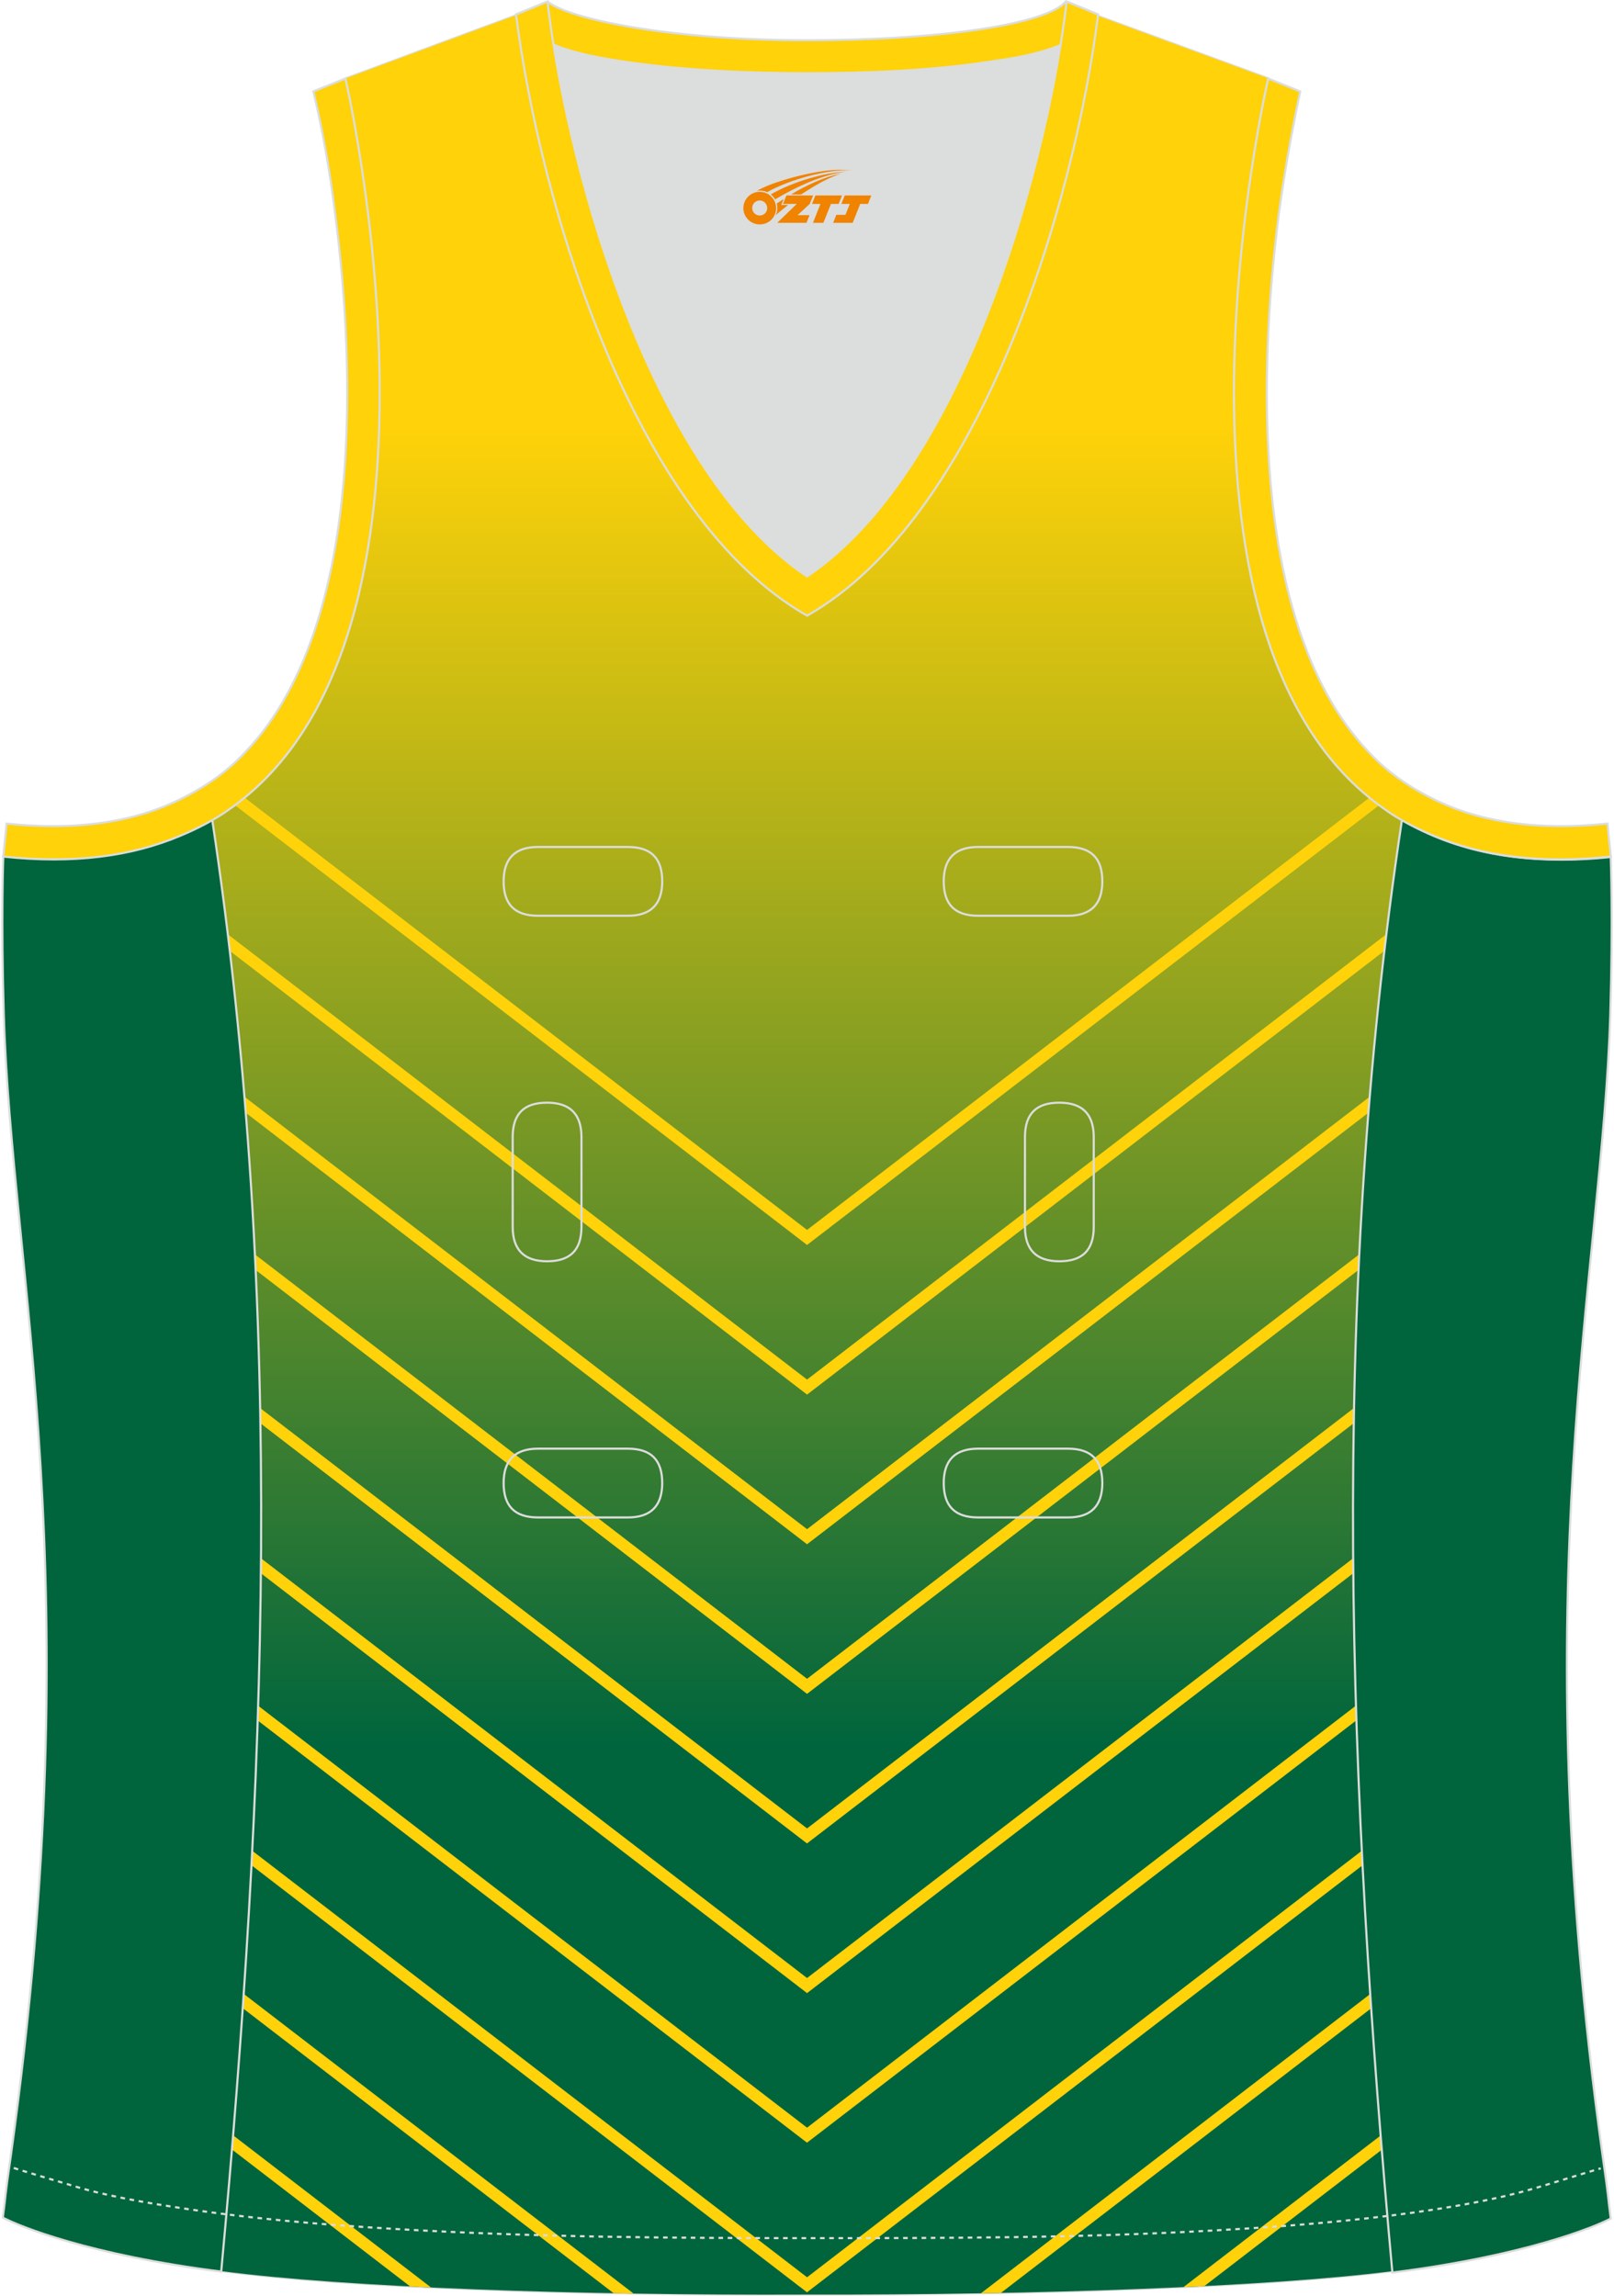 <?xml version="1.0" encoding="utf-8"?>
<!-- Generator: Adobe Illustrator 24.0.1, SVG Export Plug-In . SVG Version: 6.00 Build 0)  -->
<svg xmlns="http://www.w3.org/2000/svg" xmlns:xlink="http://www.w3.org/1999/xlink" version="1.1" id="图层_1" x="0px" y="0px" width="337.5px" height="480px" viewBox="0 0 302.3 430.61" enable-background="new 0 0 302.3 430.61" xml:space="preserve">
<g>
	<path fill="none" stroke="#DCDDDD" stroke-width="0.4" stroke-miterlimit="22.926" d="M200.55,1.09l37.2,13.63   c0,0-25.46,109.55,25.01,139.04c-13.89,91.97-10.04,182.43-1.79,272.25c-23.4,2.96-66.61,4.48-109.81,4.39   c-43.21,0.18-86.42-1.34-109.81-4.39c8.16-89.82,12.1-180.27-1.79-272.25c50.46-29.5,25-139.04,25-139.04L101.58,1l11.74,8.43   l40.25,2.33l33.17-3.14L200.55,1.09z"/>
	
		<linearGradient id="SVGID_1_" gradientUnits="userSpaceOnUse" x1="151.156" y1="739.247" x2="151.156" y2="492.215" gradientTransform="matrix(1 0 0 1 0 -412)">
		<stop offset="0" style="stop-color:#00653D"/>
		<stop offset="1" style="stop-color:#FFD209"/>
	</linearGradient>
	<path fill-rule="evenodd" clip-rule="evenodd" fill="url(#SVGID_1_)" d="M200.55,1.09l37.2,13.63c0,0-25.46,109.55,25.01,139.04   c-13.89,91.97-10.04,182.43-1.79,272.25c-23.4,2.96-66.61,4.48-109.81,4.39c-43.21,0.18-86.42-1.34-109.81-4.39   c8.16-89.82,12.1-180.27-1.79-272.25c50.46-29.5,25-139.04,25-139.04L101.58,1l11.74,8.43l40.25,2.33l33.17-3.14L200.55,1.09z"/>
	<g>
		<path fill-rule="evenodd" clip-rule="evenodd" fill="#FFD20A" d="M151.16,230.7L45.58,149.55c-0.6,0.49-1.2,0.96-1.82,1.42    l107.4,82.55l107.4-82.55c-0.62-0.46-1.23-0.94-1.82-1.42L151.16,230.7z"/>
		<path fill-rule="evenodd" clip-rule="evenodd" fill="#FFD20A" d="M151.16,258.77L42.48,175.23c0.13,1.04,0.25,2.07,0.37,3.11    l108.31,83.25l108.3-83.25c0.12-1.04,0.25-2.07,0.37-3.11L151.16,258.77z"/>
		<path fill-rule="evenodd" clip-rule="evenodd" fill="#FFD20A" d="M151.16,286.83L45.6,205.7c0.08,1,0.16,2.01,0.25,3.01    l105.31,80.95l105.3-80.94c0.08-1,0.16-2.01,0.25-3.01L151.16,286.83z"/>
		<path fill-rule="evenodd" clip-rule="evenodd" fill="#FFD20A" d="M151.16,314.89l-103.6-79.62c0.05,0.98,0.09,1.95,0.14,2.93    l103.46,79.52l103.44-79.51c0.05-0.98,0.09-1.95,0.14-2.93L151.16,314.89z"/>
		<path fill-rule="evenodd" clip-rule="evenodd" fill="#FFD20A" d="M151.16,342.96L48.54,264.09c0.02,0.95,0.03,1.91,0.05,2.86    l102.56,78.83l102.54-78.81c0.02-0.95,0.03-1.91,0.05-2.86L151.16,342.96z"/>
		<path fill-rule="evenodd" clip-rule="evenodd" fill="#FFD20A" d="M151.16,371.02L48.7,292.27c-0.01,0.94-0.01,1.87-0.02,2.81    l102.48,78.77l102.44-78.74c-0.01-0.94-0.02-1.87-0.02-2.81L151.16,371.02z"/>
		<path fill-rule="evenodd" clip-rule="evenodd" fill="#FFD20A" d="M151.16,399.09L48.17,319.93c-0.03,0.92-0.06,1.84-0.09,2.76    l103.07,79.22l103.03-79.2c-0.03-0.92-0.06-1.84-0.09-2.76L151.16,399.09z"/>
		<path fill-rule="evenodd" clip-rule="evenodd" fill="#FFD20A" d="M151.16,427.15L47.07,347.14c-0.05,0.91-0.09,1.81-0.14,2.72    l104.22,80.11l104.19-80.08c-0.05-0.91-0.09-1.81-0.14-2.72L151.16,427.15z"/>
		<path fill-rule="evenodd" clip-rule="evenodd" fill="#FFD20A" d="M118.62,430.21L45.49,374l-0.18,2.68l69.56,53.46    C116.11,430.17,117.37,430.19,118.62,430.21L118.62,430.21z M187.52,430.09l69.45-53.38l-0.18-2.68l-73.03,56.14    C185.02,430.14,186.27,430.11,187.52,430.09z"/>
		<path fill-rule="evenodd" clip-rule="evenodd" fill="#FFD20A" d="M80.62,429.06l-37.09-28.51c-0.07,0.89-0.14,1.77-0.22,2.66    l33.39,25.66C77.99,428.94,79.3,429,80.62,429.06L80.62,429.06z M225.7,428.8l33.28-25.58l-0.22-2.66l-36.98,28.43    C223.1,428.93,224.41,428.87,225.7,428.8z"/>
	</g>
	<path fill-rule="evenodd" clip-rule="evenodd" fill="#DCDDDD" d="M151.16,108.22c26.89-18.11,42.4-67.5,47.51-99.77   c-4.39,1.88-9.86,2.69-13.45,3.23c-11.12,1.7-22.95,2.15-34.15,2.15c-11.3,0-23.04-0.54-34.15-2.15c-3.5-0.54-8.87-1.34-13.27-3.14   C108.84,40.8,124.26,90.11,151.16,108.22z"/>
	
		<path fill-rule="evenodd" clip-rule="evenodd" fill="#00653D" stroke="#DCDDDD" stroke-width="0.4" stroke-miterlimit="22.926" d="   M262.76,153.76c9.86,5.92,22.68,8.7,39.17,6.99c0,0,0.45,11.65-0.09,29.58c-1.52,49.12-16.58,105.42-1.43,214.07   c1.34,9.32,0.81,6.36,1.52,11.74c-3.05,1.61-16.14,6.99-40.97,10.13C252.81,336.36,248.87,245.82,262.76,153.76z"/>
	
		<path fill-rule="evenodd" clip-rule="evenodd" fill="#FFD209" stroke="#DCDDDD" stroke-width="0.4" stroke-miterlimit="22.926" d="   M205.48,2.62l-0.09,0.27c-2.78,6.19-14.16,7.89-20.08,8.7c-11.12,1.7-22.95,2.15-34.15,2.15s-23.04-0.54-34.15-2.15   c-5.92-0.9-17.3-2.6-20.08-8.7l-0.18-0.27c1.17-0.45,1.61-0.63,5.74-2.33c3.85,3.23,22.86,7.26,48.59,7.26s45.27-3.14,48.59-7.26   h0.18C204.05,1.99,202.52,1.36,205.48,2.62z"/>
	
		<path fill-rule="evenodd" clip-rule="evenodd" fill="#00653D" stroke="#DCDDDD" stroke-width="0.4" stroke-miterlimit="22.926" d="   M39.55,153.58c-9.86,5.92-22.68,8.7-39.17,6.99c0,0-0.45,11.65,0.09,29.58c1.43,49.03,16.49,105.42,1.34,214.07   c-1.34,9.32-0.81,6.36-1.52,11.74c3.05,1.61,16.14,6.99,40.97,10.13C49.59,336.18,53.44,245.64,39.55,153.58z"/>
	
		<path fill-rule="evenodd" clip-rule="evenodd" fill="#FFD209" stroke="#DCDDDD" stroke-width="0.4" stroke-miterlimit="22.926" d="   M96.56,2.71l5.92-2.42l0.18,1.61c4.03,31.82,19.63,86.87,48.5,106.23c28.78-19.36,44.46-74.4,48.5-106.23l0.18-1.61l5.92,2.42   c-4.48,35.77-22.05,94.31-54.59,112.77C118.62,97.01,101.13,38.47,96.56,2.71z"/>
	<path fill="none" stroke="#DCDDDD" stroke-width="0.4" stroke-miterlimit="22.926" d="M183.25,158.87c-4.3,0-6.45,2.15-6.45,6.45   s2.06,6.45,6.45,6.45h16.85c4.3,0,6.45-2.15,6.45-6.45s-2.06-6.45-6.45-6.45H183.25L183.25,158.87L183.25,158.87L183.25,158.87z    M204.94,213.28c0-4.3-2.15-6.45-6.45-6.45s-6.45,2.06-6.45,6.45v16.85c0,4.3,2.15,6.45,6.45,6.45s6.45-2.06,6.45-6.45V213.28   L204.94,213.28L204.94,213.28L204.94,213.28z M95.94,230.13c0,4.3,2.15,6.45,6.45,6.45s6.45-2.06,6.45-6.45v-16.85   c0-4.3-2.15-6.45-6.45-6.45s-6.45,2.06-6.45,6.45V230.13L95.94,230.13L95.94,230.13L95.94,230.13z M100.69,271.73   c-4.3,0-6.45,2.15-6.45,6.45s2.06,6.45,6.45,6.45h16.85c4.3,0,6.45-2.15,6.45-6.45s-2.06-6.45-6.45-6.45H100.69L100.69,271.73   L100.69,271.73L100.69,271.73z M183.25,271.73c-4.3,0-6.45,2.15-6.45,6.45s2.06,6.45,6.45,6.45h16.85c4.3,0,6.45-2.15,6.45-6.45   s-2.06-6.45-6.45-6.45H183.25L183.25,271.73L183.25,271.73L183.25,271.73z M100.69,158.87c-4.3,0-6.45,2.15-6.45,6.45   s2.06,6.45,6.45,6.45h16.85c4.3,0,6.45-2.15,6.45-6.45s-2.06-6.45-6.45-6.45H100.69z"/>
	
		<path fill-rule="evenodd" clip-rule="evenodd" fill="#FFD209" stroke="#DCDDDD" stroke-width="0.4" stroke-miterlimit="22.926" d="   M62.59,39.73c2.15,16.58,3.05,33.98,1.61,50.74c-1.52,17.3-6.01,37.56-18.38,50.56c-1.97,2.15-4.21,4.03-6.63,5.65   c-2.51,1.7-5.38,3.23-8.16,4.39c-9.41,3.94-19.99,4.48-30.03,3.41l-0.63,6.19c13.27,1.43,24.11-0.09,33.08-3.85   c3.05-1.25,6.63-3.05,9.32-5.02C88.94,119.6,64.56,14.72,64.56,14.72l-6.01,2.42C60.35,24.76,61.6,31.93,62.59,39.73z"/>
	
		<path fill-rule="evenodd" clip-rule="evenodd" fill="#FFD209" stroke="#DCDDDD" stroke-width="0.4" stroke-miterlimit="22.926" d="   M239.72,39.73c-2.15,16.58-3.05,33.98-1.61,50.74c1.52,17.3,6.01,37.56,18.38,50.56c1.97,2.15,4.21,4.03,6.63,5.65   c2.51,1.7,5.38,3.23,8.16,4.39c9.41,3.94,19.99,4.48,30.03,3.41l0.63,6.19c-13.27,1.43-24.11-0.09-33.08-3.85   c-3.05-1.25-6.63-3.05-9.32-5.02c-46.26-32.18-21.87-137.07-21.87-137.07l6.01,2.42C242.06,24.76,240.8,31.93,239.72,39.73z"/>
	<path fill="none" stroke="#DCDDDD" stroke-width="0.4" stroke-miterlimit="22.926" stroke-dasharray="0.866,0.866" d="   M2.35,406.64c0.36,0.18,10.04,3.05,10.4,3.14c6.54,2.06,14.07,3.32,19.81,4.21c13.72,2.15,27.79,3.32,41.68,4.12   c25.73,1.52,51.28,1.7,76.91,1.7c25.46,0,50.74,0,76.2-1.43c14.79-0.81,42.67-2.69,60.51-7.98c0.99-0.27,11.21-3.41,12.19-3.68"/>
	
</g>
<g id="图层_x0020_1">
	<path fill="#F08300" d="M139.39,40.06c0.416,1.136,1.472,1.984,2.752,2.032c0.144,0,0.304,0,0.448-0.016h0.016   c0.016,0,0.064,0,0.128-0.016c0.032,0,0.048-0.016,0.08-0.016c0.064-0.016,0.144-0.032,0.224-0.048c0.016,0,0.016,0,0.032,0   c0.192-0.048,0.4-0.112,0.576-0.208c0.192-0.096,0.4-0.224,0.608-0.384c0.672-0.56,1.104-1.408,1.104-2.352   c0-0.224-0.032-0.448-0.08-0.672l0,0C145.23,38.18,145.18,38.01,145.1,37.83C144.63,36.74,143.55,35.98,142.28,35.98C140.59,35.98,139.21,37.35,139.21,39.05C139.21,39.4,139.27,39.74,139.39,40.06L139.39,40.06L139.39,40.06z M143.69,39.08L143.69,39.08C143.66,39.86,143,40.46,142.22,40.42C141.43,40.39,140.84,39.74,140.87,38.95c0.032-0.784,0.688-1.376,1.472-1.344   C143.11,37.64,143.72,38.31,143.69,39.08L143.69,39.08z"/>
	<polygon fill="#F08300" points="157.72,36.66 ,157.08,38.25 ,155.64,38.25 ,154.22,41.8 ,152.27,41.8 ,153.67,38.25 ,152.09,38.25    ,152.73,36.66"/>
	<path fill="#F08300" d="M159.69,31.93c-1.008-0.096-3.024-0.144-5.056,0.112c-2.416,0.304-5.152,0.912-7.616,1.664   C144.97,34.31,143.1,35.03,141.75,35.8C141.95,35.77,142.14,35.75,142.33,35.75c0.48,0,0.944,0.112,1.36,0.288   C147.79,33.72,154.99,31.67,159.69,31.93L159.69,31.93L159.69,31.93z"/>
	<path fill="#F08300" d="M145.16,37.4c4-2.368,8.88-4.672,13.488-5.248c-4.608,0.288-10.224,2-14.288,4.304   C144.68,36.71,144.95,37.03,145.16,37.4C145.16,37.4,145.16,37.4,145.16,37.4z"/>
	<polygon fill="#F08300" points="163.21,36.66 ,162.59,38.25 ,161.13,38.25 ,159.72,41.8 ,159.26,41.8 ,157.75,41.8 ,156.06,41.8    ,156.65,40.3 ,158.36,40.3 ,159.18,38.25 ,157.59,38.25 ,158.23,36.66"/>
	<polygon fill="#F08300" points="152.3,36.66 ,151.66,38.25 ,149.37,40.36 ,151.63,40.36 ,151.05,41.8 ,145.56,41.8 ,149.23,38.25    ,146.65,38.25 ,147.29,36.66"/>
	<path fill="#F08300" d="M157.58,32.52c-3.376,0.752-6.464,2.192-9.424,3.952h1.888C152.47,34.9,154.81,33.47,157.58,32.52z    M146.78,37.34C146.15,37.72,146.09,37.77,145.48,38.18c0.064,0.256,0.112,0.544,0.112,0.816c0,0.496-0.112,0.976-0.32,1.392   c0.176-0.16,0.32-0.304,0.432-0.4c0.272-0.24,0.768-0.64,1.6-1.296l0.32-0.256H146.3l0,0L146.78,37.34L146.78,37.34L146.78,37.34z"/>
</g>
</svg>